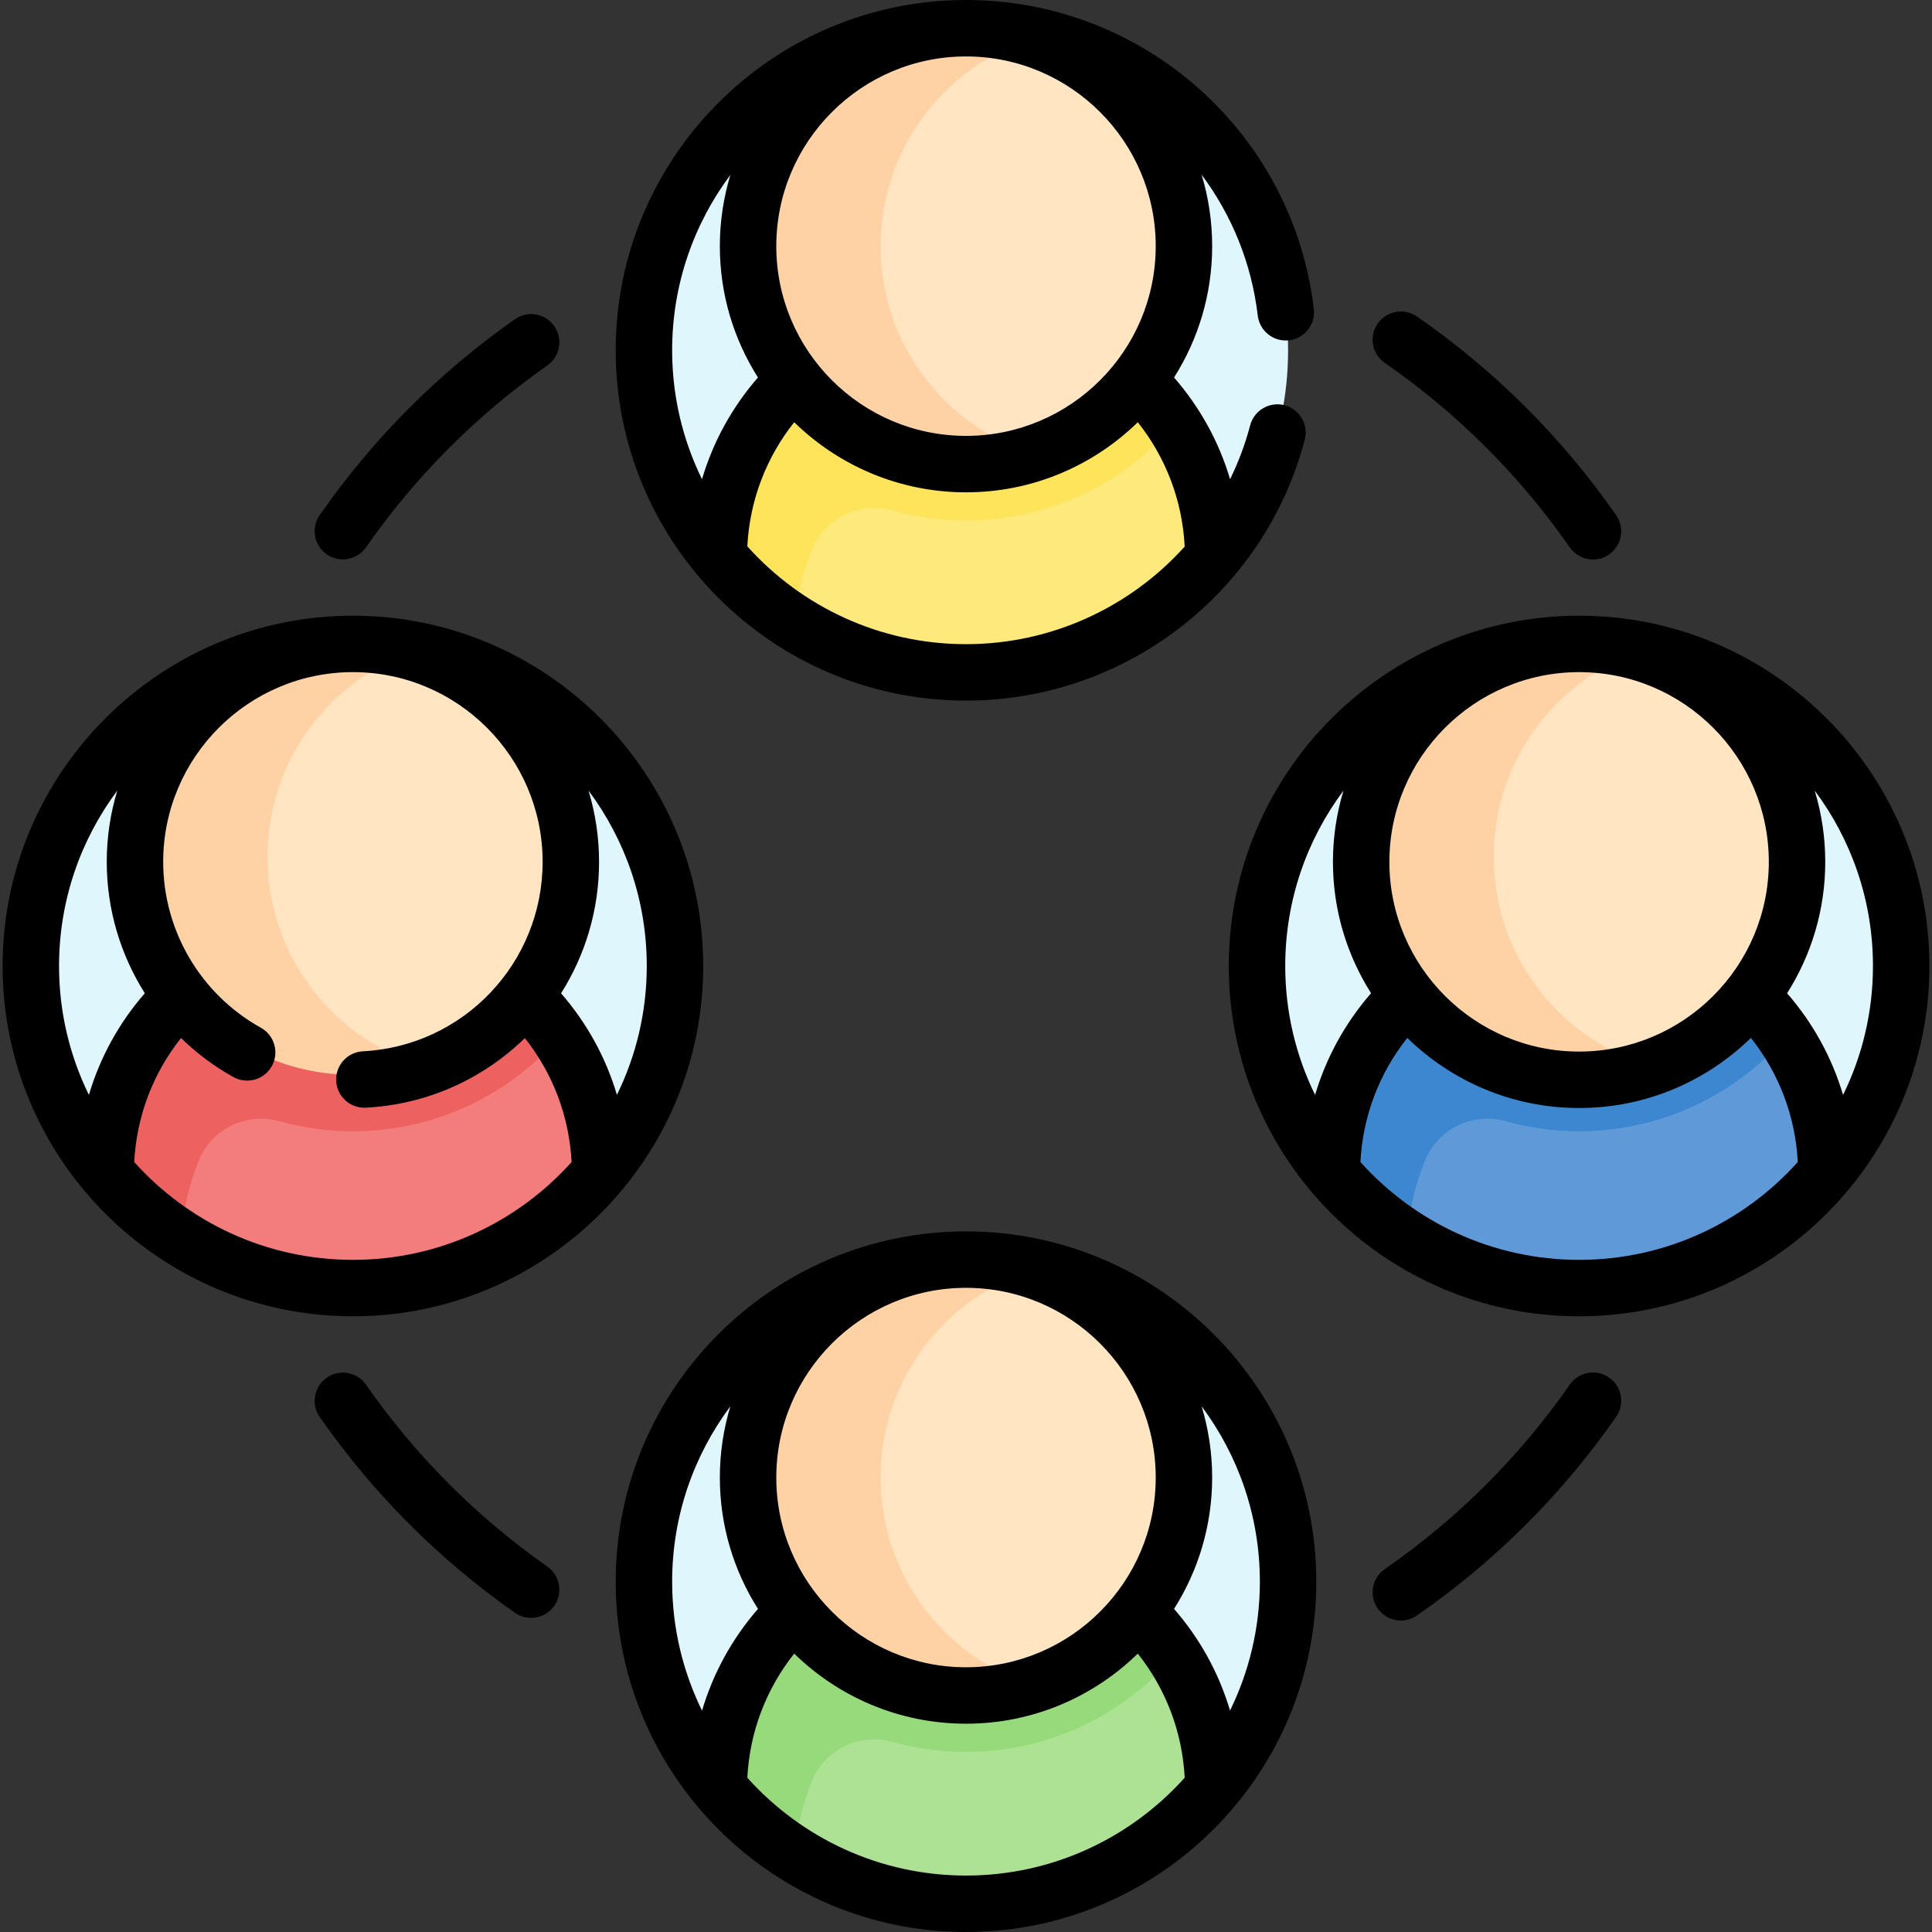 
<svg id="Capa_1" enable-background="new 0 0 513.411 513.411" height="512" viewBox="0 0 513.411 513.411" width="512" xmlns="http://www.w3.org/2000/svg"><rect x="0" y="0" width="513.411" height="513.411" fill="#333333" stroke="none"/><g><g><g id="XMLID_499_"><g><path d="m256.706 7.495c47.27 0 85.59 38.32 85.59 85.6 0 47.27-38.32 85.59-85.59 85.59s-85.59-38.32-85.59-85.59c0-47.28 38.32-85.6 85.59-85.6z" fill="#dff6fd"/></g></g><g><path d="m322.406 147.935c-15.69 18.8-39.3 30.75-65.7 30.75s-50.01-11.95-65.7-30.75c.09-18.41 7.77-35.02 20.05-46.9l22.92-16.16h48.36l20.02 16.16c12.28 11.88 19.96 28.49 20.05 46.9z" fill="#fee97d"/></g><path d="m302.356 101.035-20.02-16.16h-38.957l-20.957 8.146-11.366 8.014c-12.28 11.88-19.96 28.49-20.05 46.9 5.733 6.87 12.527 12.819 20.125 17.61.552-6.844 2.155-13.389 4.644-19.478 3.441-8.416 12.662-12.852 21.419-10.405 6.21 1.735 12.753 2.666 19.512 2.666 22.105 0 41.928-9.9 55.311-25.484-2.763-4.302-6.003-8.269-9.661-11.809z" fill="#fee45a"/><path d="m256.706 7.5c-31.986 0-57.915 25.929-57.915 57.915 0 1.3.058 2.587.143 3.866l4.543-1.923 9.135 26.796 36.744 23.143 15.428 3.293h9.543c23.367-7.457 40.293-29.336 40.293-55.176.001-31.985-25.929-57.914-57.914-57.914z" fill="#ffe5c2"/><path d="m234.031 65.415c0-25.84 16.942-47.724 40.31-55.181-5.557-1.773-11.49-2.734-17.635-2.734-31.986 0-57.915 25.929-57.915 57.915 0 31.985 25.929 57.915 57.915 57.915 6.145 0 12.079-.966 17.636-2.739-23.368-7.457-40.311-29.336-40.311-55.176z" fill="#fed2a4"/><g id="XMLID_501_"><g><path d="m419.63 169.785c47.27 0 85.59 38.32 85.59 85.6 0 47.27-38.32 85.59-85.59 85.59s-85.59-38.32-85.59-85.59c0-47.28 38.32-85.6 85.59-85.6z" fill="#dff6fd"/></g></g><g><path d="m485.33 310.225c-15.69 18.8-39.3 30.75-65.7 30.75s-50.01-11.95-65.7-30.75c.09-18.41 7.77-35.02 20.05-46.9l22.92-16.16h48.36l20.02 16.16c12.28 11.88 19.96 28.49 20.05 46.9z" fill="#5f99d7"/></g><path d="m465.28 263.325-20.02-16.16h-38.957l-20.957 8.146-11.366 8.014c-12.28 11.88-19.96 28.49-20.05 46.9 5.733 6.87 12.527 12.819 20.125 17.61.552-6.844 2.155-13.389 4.644-19.478 3.441-8.416 12.662-12.852 21.419-10.405 6.21 1.735 12.753 2.666 19.512 2.666 22.105 0 41.928-9.9 55.311-25.484-2.763-4.302-6.002-8.269-9.661-11.809z" fill="#3c87d0"/><path d="m419.63 169.789c-31.986 0-57.915 25.929-57.915 57.915 0 1.3.058 2.587.143 3.866l4.543-1.923 9.135 26.796 36.744 23.143 15.428 3.293h9.543c23.367-7.457 40.293-29.336 40.293-55.176.001-31.984-25.929-57.914-57.914-57.914z" fill="#ffe5c2"/><path d="m396.956 227.704c0-25.84 16.942-47.724 40.31-55.181-5.557-1.773-11.491-2.734-17.636-2.734-31.986 0-57.915 25.929-57.915 57.915 0 31.985 25.929 57.915 57.915 57.915 6.145 0 12.079-.966 17.636-2.739-23.368-7.456-40.31-29.335-40.31-55.176z" fill="#fed2a4"/><g id="XMLID_504_"><g><path d="m256.706 334.725c47.27 0 85.59 38.32 85.59 85.6 0 47.27-38.32 85.59-85.59 85.59s-85.59-38.32-85.59-85.59c0-47.28 38.32-85.6 85.59-85.6z" fill="#dff6fd"/></g></g><g><path d="m322.406 475.165c-15.69 18.8-39.3 30.75-65.7 30.75s-50.01-11.95-65.7-30.75c.09-18.41 7.77-35.02 20.05-46.9l22.92-16.16h48.36l20.02 16.16c12.28 11.88 19.96 28.49 20.05 46.9z" fill="#ade194"/></g><path d="m302.356 428.265-20.02-16.16h-38.957l-20.957 8.146-11.366 8.014c-12.28 11.88-19.96 28.49-20.05 46.9 5.733 6.87 12.527 12.819 20.125 17.61.552-6.844 2.155-13.389 4.644-19.478 3.441-8.416 12.662-12.852 21.419-10.405 6.21 1.735 12.753 2.666 19.512 2.666 22.105 0 41.928-9.9 55.311-25.484-2.763-4.302-6.003-8.269-9.661-11.809z" fill="#97da7b"/><path d="m256.706 334.729c-31.986 0-57.915 25.929-57.915 57.915 0 1.3.058 2.587.143 3.866l4.543-1.923 9.135 26.796 36.744 23.143 15.428 3.293h9.543c23.367-7.457 40.293-29.336 40.293-55.176.001-31.984-25.929-57.914-57.914-57.914z" fill="#ffe5c2"/><path d="m234.031 392.645c0-25.84 16.942-47.724 40.31-55.181-5.557-1.773-11.491-2.734-17.636-2.734-31.986 0-57.915 25.929-57.915 57.915 0 31.985 25.929 57.915 57.915 57.915 6.145 0 12.079-.966 17.636-2.739-23.367-7.457-40.31-29.336-40.31-55.176z" fill="#fed2a4"/><g id="XMLID_506_"><g><path d="m93.781 169.785c47.27 0 85.59 38.32 85.59 85.6 0 47.27-38.32 85.59-85.59 85.59s-85.59-38.32-85.59-85.59c0-47.28 38.32-85.6 85.59-85.6z" fill="#dff6fd"/></g></g><g><path d="m159.481 310.225c-15.69 18.8-39.3 30.75-65.7 30.75s-50.01-11.95-65.7-30.75c.09-18.41 7.77-35.02 20.05-46.9l22.92-16.16h48.36l20.02 16.16c12.28 11.88 19.96 28.49 20.05 46.9z" fill="#f37c7c"/></g><path d="m139.431 263.325-20.02-16.16h-38.957l-20.957 8.146-11.366 8.014c-12.28 11.88-19.96 28.49-20.05 46.9 5.733 6.87 12.527 12.819 20.125 17.61.552-6.844 2.155-13.389 4.644-19.478 3.441-8.416 12.662-12.852 21.419-10.405 6.21 1.735 12.753 2.666 19.512 2.666 22.105 0 41.928-9.9 55.311-25.484-2.763-4.302-6.002-8.269-9.661-11.809z" fill="#ee6161"/><path d="m93.781 169.789c-31.986 0-57.915 25.929-57.915 57.915 0 1.3.058 2.587.143 3.866l4.543-1.923 9.135 26.796 36.744 23.143 15.428 3.293h9.543c23.367-7.457 40.293-29.336 40.293-55.176.001-31.984-25.928-57.914-57.914-57.914z" fill="#ffe5c2"/><path d="m71.107 227.704c0-25.84 16.942-47.724 40.31-55.181-5.557-1.773-11.491-2.734-17.636-2.734-31.986 0-57.915 25.929-57.915 57.915 0 31.985 25.929 57.915 57.915 57.915 6.145 0 12.079-.966 17.636-2.739-23.368-7.456-40.31-29.335-40.31-55.176z" fill="#fed2a4"/></g><g><path d="m256.706 186.181c42.252 0 79.269-28.51 90.018-69.329 1.055-4.006-1.337-8.108-5.343-9.163-4.007-1.052-8.108 1.337-9.163 5.343-1.32 5.013-3.125 9.797-5.334 14.325-2.937-9.916-7.979-19.102-14.892-27.041 6.404-10.108 10.13-22.074 10.13-34.901 0-6.607-.986-12.988-2.817-19.004 7.953 10.646 13.279 23.425 14.93 37.445.485 4.114 4.206 7.059 8.326 6.571 4.114-.484 7.056-4.212 6.571-8.325-5.514-46.806-45.249-82.102-92.426-82.102-51.331 0-93.091 41.76-93.091 93.09s41.76 93.091 93.091 93.091zm0-15c-23.058 0-43.805-10.052-58.113-25.996.628-12.139 4.968-23.55 12.458-32.985 11.797 11.515 27.907 18.629 45.654 18.629 17.748 0 33.857-7.115 45.654-18.629 7.503 9.448 11.843 20.881 12.46 33.042-14.463 16.09-35.379 25.939-58.113 25.939zm0-55.352c-27.799 0-50.415-22.616-50.415-50.415s22.616-50.415 50.415-50.415 50.415 22.616 50.415 50.415-22.617 50.415-50.415 50.415zm-62.615-69.347c-1.818 5.995-2.801 12.35-2.801 18.932 0 12.826 3.725 24.792 10.129 34.899-6.909 7.938-11.934 17.126-14.868 27.039-5.076-10.351-7.936-21.978-7.936-34.263 0-17.456 5.759-33.59 15.476-46.607z"/><path d="m256.706 327.229c-51.331 0-93.091 41.761-93.091 93.091s41.76 93.091 93.091 93.091 93.091-41.761 93.091-93.091-41.761-93.091-93.091-93.091zm-50.415 65.416c0-27.799 22.616-50.415 50.415-50.415s50.415 22.616 50.415 50.415-22.616 50.415-50.415 50.415-50.415-22.617-50.415-50.415zm-12.192-18.948c-1.82 6.001-2.808 12.36-2.808 18.947 0 12.829 3.727 24.796 10.133 34.906-6.91 7.94-11.933 17.129-14.866 27.043-5.079-10.354-7.942-21.984-7.942-34.273-.001-17.462 5.761-33.602 15.483-46.623zm62.607 124.714c-23.058 0-43.805-10.052-58.113-25.996.628-12.139 4.967-23.55 12.458-32.985 11.797 11.515 27.907 18.629 45.654 18.629 17.745 0 33.853-7.113 45.65-18.625 7.493 9.431 11.836 20.84 12.466 32.978-14.308 15.946-35.056 25.999-58.115 25.999zm70.163-43.846c-2.937-9.906-7.97-19.086-14.878-27.02 6.404-10.108 10.129-22.074 10.129-34.9 0-6.587-.989-12.946-2.808-18.947 9.721 13.021 15.484 29.161 15.484 46.623 0 12.277-2.856 23.898-7.927 34.244z"/><path d="m419.63 163.614c-51.331 0-93.091 41.761-93.091 93.091s41.76 93.091 93.091 93.091 93.091-41.761 93.091-93.091-41.761-93.091-93.091-93.091zm78.091 93.091c0 12.289-2.863 23.919-7.942 34.273-2.936-9.91-7.967-19.091-14.877-27.028 6.412-10.113 10.142-22.086 10.142-34.921 0-6.587-.989-12.946-2.808-18.947 9.722 13.021 15.485 29.161 15.485 46.623zm-128.506-27.676c0-27.799 22.616-50.415 50.415-50.415s50.415 22.616 50.415 50.415-22.616 50.415-50.415 50.415-50.415-22.616-50.415-50.415zm-12.192-18.947c-1.82 6.001-2.808 12.36-2.808 18.947 0 12.83 3.727 24.798 10.134 34.908-6.909 7.936-11.938 17.117-14.876 27.026-5.074-10.35-7.934-21.975-7.934-34.258 0-17.462 5.763-33.602 15.484-46.623zm62.607 124.714c-23.058 0-43.805-10.052-58.113-25.996.628-12.139 4.968-23.55 12.458-32.985 11.797 11.515 27.907 18.629 45.654 18.629 17.748 0 33.858-7.115 45.655-18.629 7.491 9.434 11.831 20.846 12.458 32.985-14.307 15.944-35.054 25.996-58.112 25.996z"/><path d="m93.781 163.614c-51.331 0-93.091 41.761-93.091 93.091s41.76 93.091 93.091 93.091 93.091-41.761 93.091-93.091-41.76-93.091-93.091-93.091zm78.091 93.091c0 12.28-2.858 23.901-7.93 34.249-2.932-9.894-7.953-19.063-14.845-26.991 6.398-10.124 10.099-22.109 10.099-34.934 0-6.587-.989-12.946-2.808-18.947 9.721 13.021 15.484 29.161 15.484 46.623zm-140.698-46.623c-1.82 6.001-2.808 12.36-2.808 18.947 0 12.571 3.622 24.633 10.115 34.915-6.902 7.934-11.924 17.115-14.857 27.02-5.075-10.35-7.934-21.975-7.934-34.258 0-17.463 5.763-33.603 15.484-46.624zm62.607 124.714c-23.058 0-43.805-10.052-58.113-25.996.627-12.128 4.96-23.531 12.438-32.959 4.107 4.011 8.773 7.516 13.926 10.382 3.619 2.01 8.186.709 10.2-2.909 2.014-3.62.711-8.187-2.909-10.2-16.011-8.904-25.957-25.797-25.957-44.084 0-27.799 22.616-50.415 50.415-50.415s50.415 22.616 50.415 50.415c0 26.847-20.98 48.962-47.765 50.346-4.137.214-7.316 3.74-7.103 7.877.207 4.005 3.52 7.113 7.484 7.113.13 0 .262-.003.394-.01 16.484-.852 31.268-7.76 42.264-18.497 7.47 9.425 11.797 20.821 12.424 32.941-14.307 15.944-35.055 25.996-58.113 25.996z"/><path d="m367.99 96.435c19.245 13.33 35.788 29.827 49.17 49.033 1.458 2.092 3.79 3.213 6.16 3.213 1.479 0 2.975-.438 4.281-1.348 3.398-2.368 4.234-7.042 1.866-10.441-14.407-20.677-32.217-38.438-52.936-52.787-3.404-2.357-8.077-1.511-10.436 1.895-2.358 3.404-1.51 8.076 1.895 10.435z"/><path d="m427.602 366.077c-3.398-2.367-8.073-1.532-10.441 1.865-13.382 19.206-29.926 35.703-49.17 49.033-3.405 2.358-4.253 7.03-1.895 10.436 1.457 2.103 3.794 3.23 6.172 3.23 1.473 0 2.961-.434 4.264-1.336 20.719-14.35 38.529-32.11 52.936-52.787 2.367-3.399 1.532-8.073-1.866-10.441z"/><path d="m145.449 416.302c-18.818-13.203-35.028-29.464-48.178-48.329-2.37-3.399-7.044-4.233-10.442-1.863-3.398 2.368-4.232 7.043-1.864 10.441 14.158 20.31 31.608 37.815 51.869 52.03 1.311.92 2.813 1.361 4.301 1.361 2.361 0 4.687-1.113 6.146-3.193 2.379-3.391 1.559-8.068-1.832-10.447z"/><path d="m86.829 147.301c1.307.911 2.802 1.349 4.283 1.349 2.37 0 4.701-1.121 6.159-3.212 13.15-18.865 29.36-35.126 48.178-48.329 3.391-2.379 4.211-7.057 1.832-10.447-2.38-3.392-7.058-4.21-10.447-1.832-20.26 14.215-37.711 31.721-51.869 52.03-2.368 3.398-1.534 8.073 1.864 10.441z"/></g></g></svg>